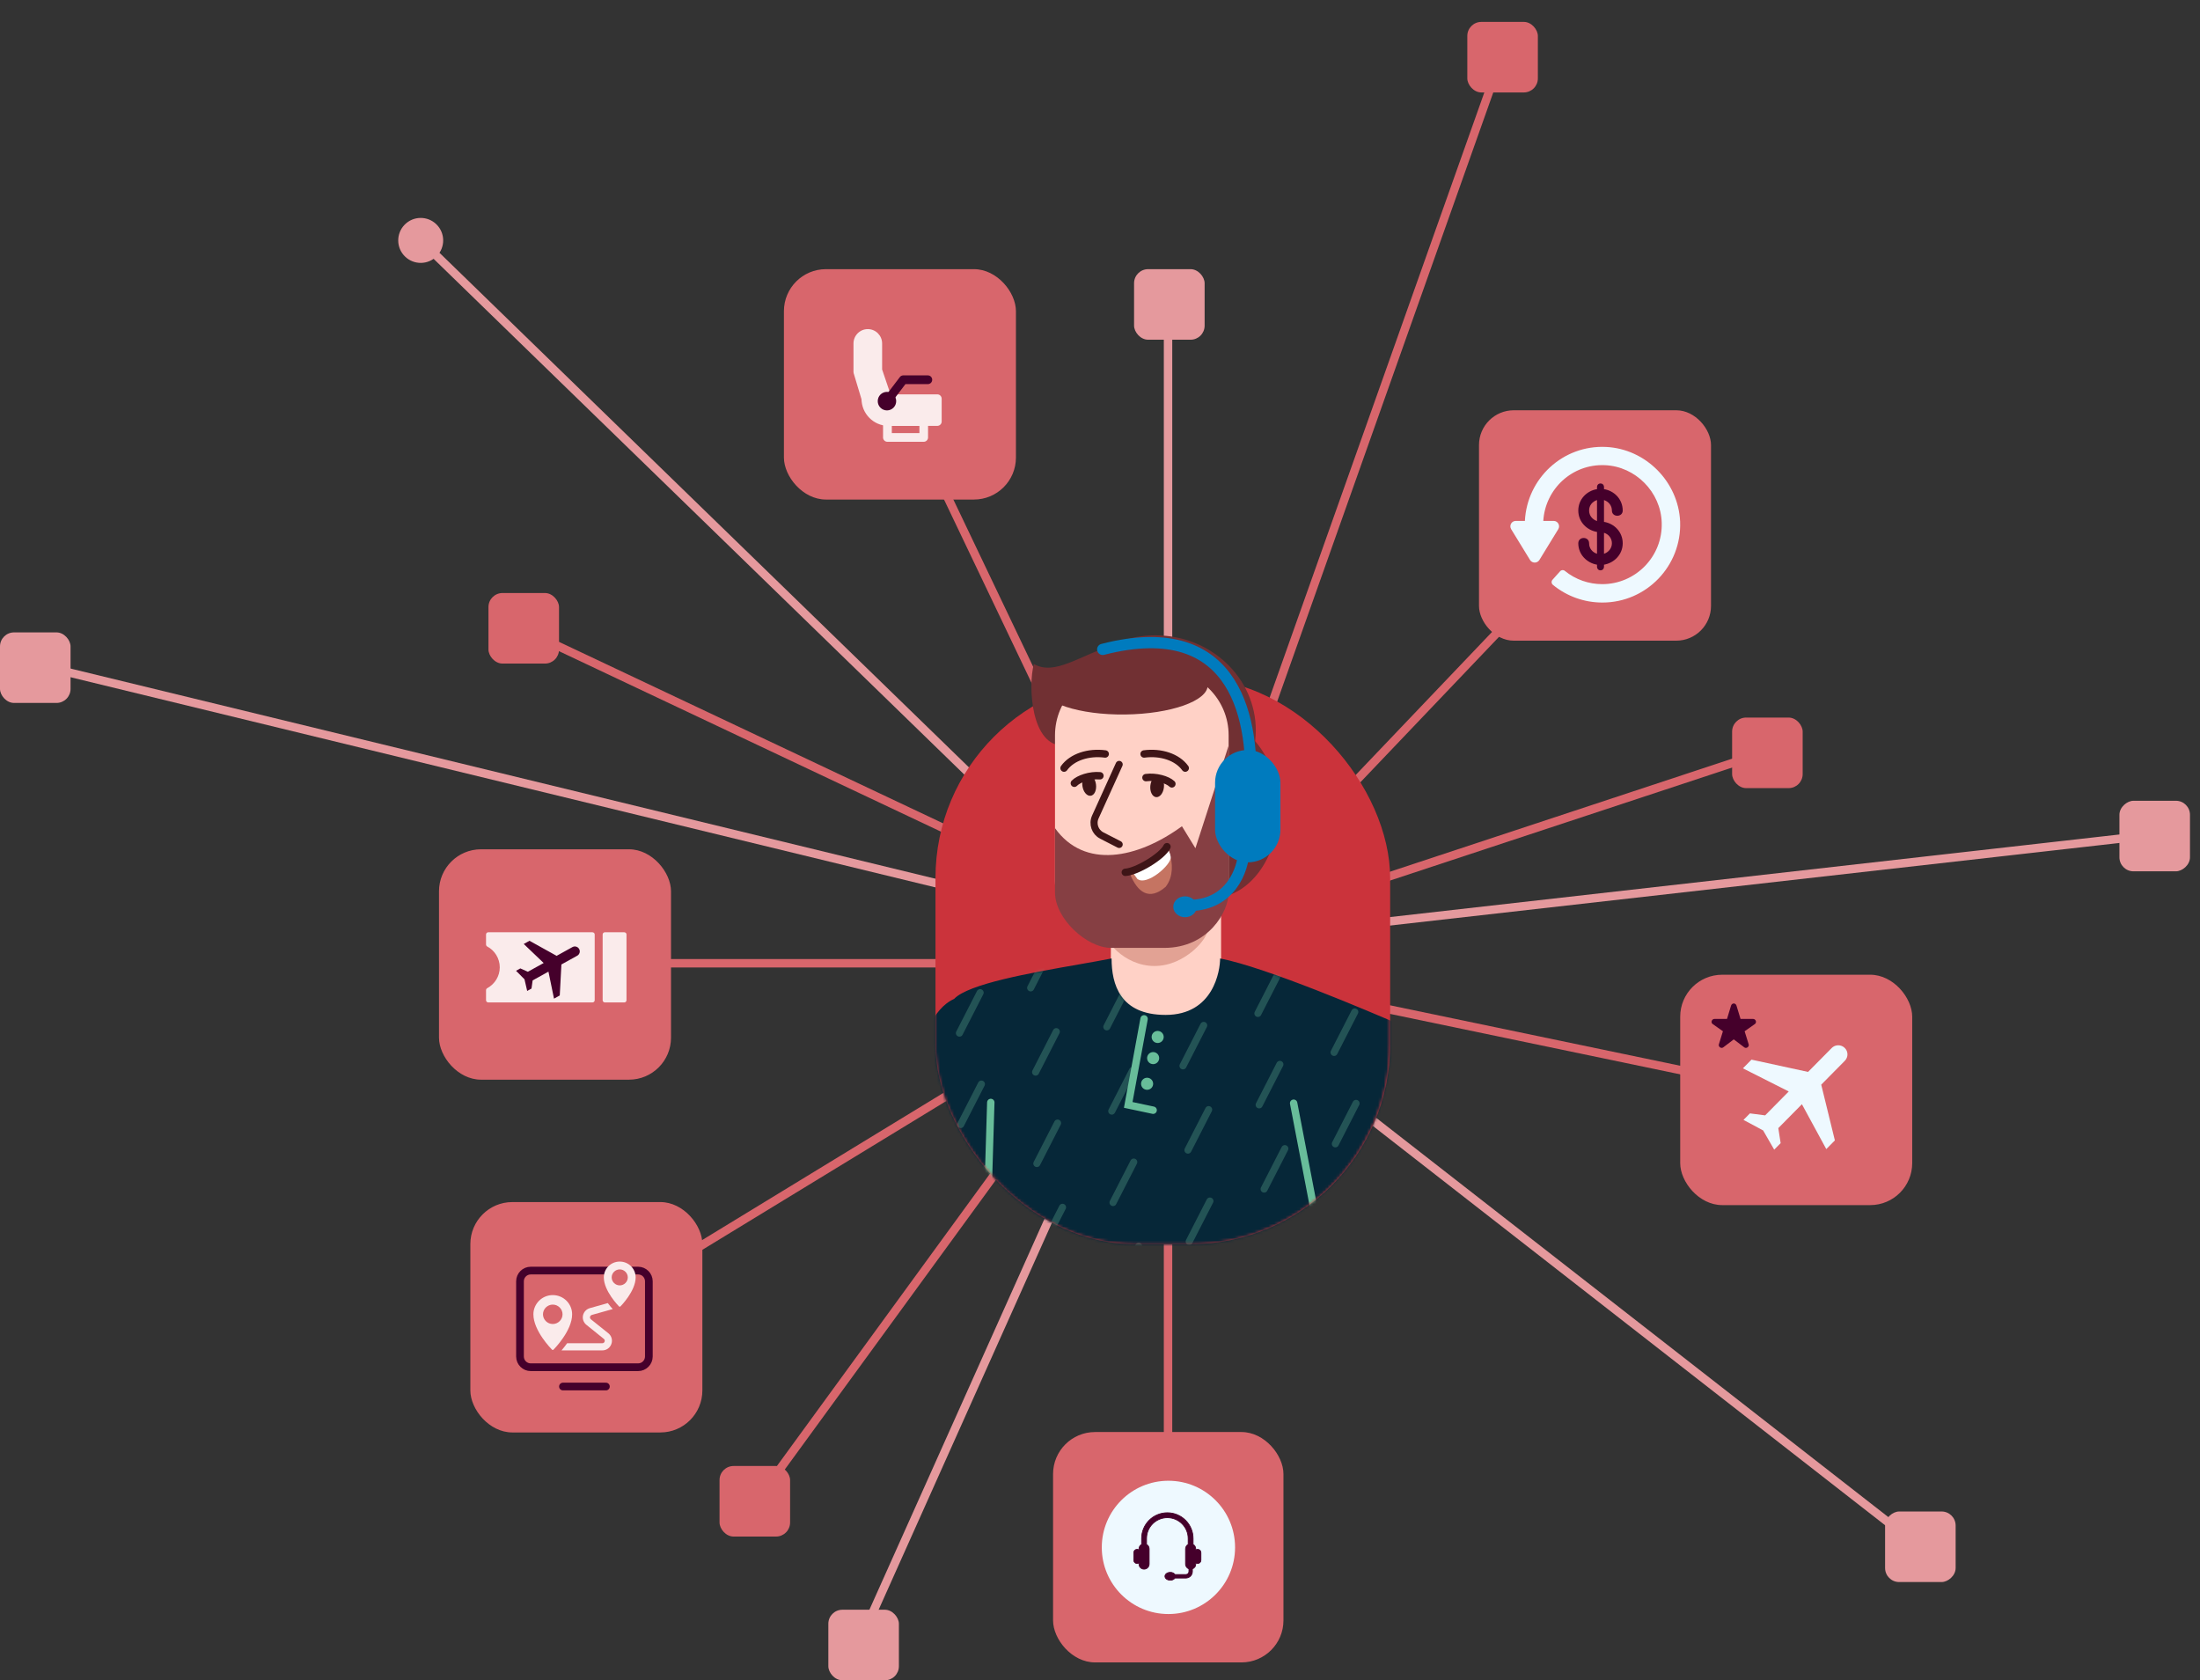 <?xml version="1.0" encoding="UTF-8"?> <svg xmlns="http://www.w3.org/2000/svg" width="783" height="598" viewBox="0 0 783 598" fill="none"><rect x="0" y="0" width="783" height="598" fill="#333333" stroke="none"/><path d="M636.04 265.127C634.654 260.932 630.13 258.654 625.934 260.04C621.739 261.426 619.461 265.95 620.847 270.146C622.233 274.341 626.757 276.619 630.953 275.233C635.148 273.847 637.426 269.323 636.04 265.127ZM627.973 266.212L416.173 336.172L417.114 339.021L628.914 269.061L627.973 266.212Z" fill="#D8666C"></path><rect x="616.477" y="255.375" width="25.11" height="25.11" rx="5" fill="#D8666C"></rect><line x1="13.374" y1="236.626" x2="411.421" y2="333.348" stroke="#E5999D" stroke-width="3"></line><path d="M179.344 220.823C177.457 224.818 179.165 229.587 183.16 231.474C187.155 233.362 191.923 231.654 193.811 227.659C195.698 223.664 193.99 218.895 189.995 217.008C186 215.12 181.232 216.829 179.344 220.823ZM185.937 225.597L416.007 334.302L417.288 331.589L187.218 222.885L185.937 225.597Z" fill="#D8666C"></path><rect x="173.851" y="211.051" width="25.11" height="25.11" rx="5" fill="#D8666C"></rect><path d="M415.717 100.812C411.299 100.812 407.717 104.394 407.717 108.812C407.717 113.23 411.299 116.812 415.717 116.812C420.135 116.812 423.717 113.23 423.717 108.812C423.717 104.394 420.135 100.812 415.717 100.812ZM414.217 108.812L414.217 331.086L417.217 331.086L417.217 108.812L414.217 108.812Z" fill="#E5999D"></path><rect x="403.627" y="95.792" width="25.11" height="25.11" rx="5" fill="#E5999D"></rect><rect y="225.064" width="25.11" height="25.11" rx="5" fill="#E5999D"></rect><rect x="294.815" y="572.89" width="25.11" height="25.11" rx="5" fill="#E5999D"></rect><path d="M775.236 296.128C774.739 291.738 770.777 288.582 766.386 289.079C761.996 289.576 758.84 293.538 759.337 297.928C759.834 302.318 763.796 305.475 768.186 304.978C772.577 304.481 775.733 300.519 775.236 296.128ZM767.118 295.538L412.258 335.71L412.596 338.691L767.455 298.519L767.118 295.538Z" fill="#E5999D"></path><rect x="779.432" y="284.987" width="25.11" height="25.11" rx="5" transform="rotate(90 779.432 284.987)" fill="#E5999D"></rect><path d="M264.584 540.653C268.154 543.256 273.159 542.471 275.761 538.901C278.363 535.33 277.579 530.326 274.008 527.723C270.438 525.121 265.434 525.906 262.831 529.476C260.229 533.047 261.013 538.051 264.584 540.653ZM270.508 535.072L401.433 355.449L399.008 353.682L268.084 533.305L270.508 535.072Z" fill="#D8666C"></path><rect x="281.201" y="546.846" width="25.11" height="25.11" rx="5" transform="rotate(180 281.201 546.846)" fill="#D8666C"></rect><path d="M690.857 556.347C693.533 552.832 692.854 547.812 689.339 545.136C685.823 542.459 680.804 543.139 678.127 546.654C675.45 550.169 676.13 555.188 679.645 557.865C683.16 560.542 688.18 559.862 690.857 556.347ZM685.414 550.317L409.265 335.048L407.42 337.415L683.57 552.683L685.414 550.317Z" fill="#E5999D"></path><rect x="696.031" y="537.929" width="25.11" height="25.11" rx="5" transform="rotate(90 696.031 537.929)" fill="#E5999D"></rect><path d="M536.89 13.136C532.726 11.659 528.153 13.837 526.676 18.001C525.198 22.165 527.376 26.738 531.54 28.215C535.704 29.693 540.277 27.515 541.755 23.351C543.232 19.187 541.054 14.614 536.89 13.136ZM532.801 20.174L444.994 267.663L447.821 268.666L535.629 21.177L532.801 20.174Z" fill="#D8666C"></path><rect x="522.229" y="7.792" width="25.11" height="25.11" rx="5" fill="#D8666C"></rect><path d="M143.995 79.986C140.916 83.154 140.989 88.219 144.157 91.299C147.326 94.378 152.39 94.305 155.47 91.137C158.549 87.968 158.476 82.904 155.308 79.824C152.139 76.745 147.075 76.817 143.995 79.986ZM148.687 86.637L412.812 343.321L414.902 341.17L150.778 84.486L148.687 86.637Z" fill="#E5999D"></path><path d="M415.717 335.176C411.299 335.176 407.717 338.757 407.717 343.176C407.717 347.594 411.299 351.176 415.717 351.176C420.135 351.176 423.717 347.594 423.717 343.176C423.717 338.757 420.135 335.176 415.717 335.176ZM414.217 343.176L414.217 565.449L417.217 565.449L417.217 343.176L414.217 343.176Z" fill="#D8666C"></path><line x1="566.535" y1="189.828" x2="414.943" y2="348.861" stroke="#D8666C" stroke-width="3"></line><line x1="413.857" y1="342.816" x2="199.953" y2="342.816" stroke="#D8666C" stroke-width="3"></line><line x1="414.638" y1="342.596" x2="228.635" y2="456.058" stroke="#D8666C" stroke-width="3"></line><line x1="638.615" y1="389.285" x2="415.411" y2="342.784" stroke="#D8666C" stroke-width="3"></line><path d="M310.175 574.889C306.143 573.083 301.41 574.887 299.604 578.92C297.798 582.952 299.603 587.685 303.635 589.491C307.667 591.297 312.4 589.492 314.206 585.46C316.012 581.427 314.207 576.695 310.175 574.889ZM413.418 340.703L305.536 581.577L308.274 582.803L416.156 341.929L413.418 340.703Z" fill="#E5999D"></path><path d="M419.163 348.535C423.151 346.632 424.84 341.856 422.936 337.869C421.033 333.882 416.258 332.193 412.27 334.096C408.283 336 406.594 340.775 408.497 344.762C410.401 348.749 415.176 350.439 419.163 348.535ZM417.071 340.669L328.719 155.596L326.012 156.889L414.363 341.962L417.071 340.669Z" fill="#D8666C"></path><rect x="598" y="346.896" width="82.575" height="81.991" rx="14.95" fill="#D8666C"></rect><rect x="374.796" y="509.649" width="81.998" height="81.991" rx="14.95" fill="#D8666C"></rect><circle cx="415.854" cy="550.706" r="23.719" fill="#EEF9FF"></circle><path d="M426.261 551.398C426.012 551.398 425.773 551.48 425.578 551.625L425.578 551.215L425.578 551.214C425.574 550.878 425.477 550.55 425.298 550.267L425.298 550.267C425.134 550.008 424.907 549.795 424.639 549.648V547.541C424.639 545.11 423.673 542.779 421.954 541.059L421.858 541.155L421.954 541.059C420.235 539.34 417.904 538.374 415.473 538.374C413.041 538.374 410.71 539.34 408.991 541.059L408.991 541.059C407.272 542.778 406.306 545.11 406.306 547.541V549.648C406.038 549.795 405.811 550.008 405.647 550.267L405.647 550.267C405.468 550.55 405.371 550.878 405.367 551.214H405.367V551.215V551.625C405.172 551.48 404.933 551.398 404.684 551.398L404.682 551.398C404.369 551.401 404.07 551.529 403.851 551.754L403.851 551.754C403.633 551.978 403.513 552.28 403.519 552.593L403.519 555.275L403.519 555.277C403.522 555.584 403.646 555.878 403.863 556.096C404.081 556.313 404.374 556.437 404.682 556.44L404.682 556.44C404.931 556.442 405.171 556.364 405.367 556.221V556.637C405.367 557.287 405.714 557.887 406.276 558.212L406.276 558.212C406.838 558.536 407.531 558.536 408.094 558.212L408.025 558.094L408.094 558.212C408.656 557.887 409.003 557.287 409.003 556.637L409.003 551.208L409.003 551.207C409 550.871 408.903 550.544 408.725 550.26C408.561 550.001 408.335 549.788 408.067 549.64V547.534C408.067 545.57 408.848 543.686 410.236 542.298C411.625 540.909 413.508 540.129 415.472 540.129C417.436 540.129 419.319 540.909 420.708 542.298C422.097 543.687 422.877 545.57 422.877 547.534V549.64C422.609 549.788 422.383 550.001 422.22 550.26C422.041 550.544 421.945 550.871 421.942 551.207V551.208V556.645V556.645C421.943 557.037 422.07 557.417 422.305 557.73L422.305 557.73C422.52 558.015 422.813 558.229 423.148 558.348V559.295C423.148 559.578 423.035 559.849 422.836 560.049C422.636 560.249 422.365 560.361 422.082 560.361H418.19C417.788 559.844 417.156 559.557 416.5 559.596C415.992 559.597 415.526 559.744 415.184 559.989C414.84 560.234 414.612 560.585 414.612 560.987C414.612 561.39 414.84 561.741 415.184 561.986C415.526 562.231 415.992 562.378 416.5 562.378C417.156 562.418 417.788 562.131 418.19 561.614H422.067H422.067C422.682 561.613 423.271 561.368 423.706 560.934C424.14 560.499 424.385 559.91 424.386 559.295V559.295V558.348C424.721 558.229 425.014 558.015 425.229 557.73L425.229 557.73C425.464 557.417 425.591 557.037 425.592 556.645V556.645V556.225C425.785 556.363 426.018 556.44 426.261 556.44L426.262 556.44C426.574 556.437 426.872 556.31 427.09 556.087C427.308 555.864 427.429 555.564 427.426 555.253V552.594C427.431 552.281 427.311 551.979 427.093 551.754L427.093 551.754C426.875 551.53 426.576 551.401 426.262 551.398L426.262 551.404L426.261 551.398Z" fill="#45002B" stroke="#45002B" stroke-width="0.273"></path><rect x="279.005" y="95.792" width="82.575" height="81.991" rx="14.95" fill="#D8666C"></rect><path d="M333.602 140.346H308.166C307.311 140.346 306.618 141.042 306.618 141.901C306.618 147.239 310.926 151.566 316.241 151.566H333.602C334.457 151.566 335.15 150.87 335.15 150.012V141.901C335.15 141.042 334.457 140.346 333.602 140.346Z" fill="#FAEBEB"></path><path d="M308.858 117.125C306.044 117.125 303.762 119.417 303.762 122.244V132.385C303.762 132.538 303.784 132.689 303.828 132.835L306.686 142.338C306.884 142.994 307.486 143.443 308.168 143.443H315.839L315.952 143.439C316.952 143.368 317.634 142.36 317.305 141.388L313.955 131.493L313.955 122.244C313.955 119.417 311.673 117.125 308.858 117.125Z" fill="#FAEBEB"></path><path fill-rule="evenodd" clip-rule="evenodd" d="M315.834 148.443H328.754C329.609 148.443 330.302 149.139 330.302 149.997V155.675C330.302 156.534 329.609 157.23 328.754 157.23H315.834C314.979 157.23 314.286 156.534 314.286 155.675V149.997C314.286 149.139 314.979 148.443 315.834 148.443ZM327.228 154.141V151.572H317.404V154.141H327.228Z" fill="#FAEBEB"></path><ellipse cx="315.679" cy="142.762" rx="3.283" ry="3.298" fill="#45002B"></ellipse><path d="M330.234 133.597C331.089 133.597 331.782 134.293 331.782 135.151C331.782 135.971 331.151 136.642 330.35 136.702L330.234 136.706L322.253 136.706L316.914 143.727C316.421 144.375 315.52 144.525 314.849 144.092L314.745 144.018C314.1 143.523 313.95 142.618 314.381 141.944L314.454 141.839L320.258 134.208C320.524 133.858 320.924 133.639 321.357 133.602L321.488 133.597H330.234Z" fill="#45002B"></path><rect x="526.389" y="146.012" width="82.576" height="81.998" rx="12.373" fill="#D8666C"></rect><path fill-rule="evenodd" clip-rule="evenodd" d="M570.878 189.619L570.878 197.084C572.426 196.58 573.693 195.167 573.693 193.352C573.693 191.485 572.426 190.073 570.878 189.619ZM568.391 185.433L568.391 177.967C566.796 178.472 565.576 179.833 565.576 181.7C565.576 183.566 566.843 184.928 568.391 185.433ZM570.878 173.377L570.878 174.083C574.443 174.638 577.54 177.614 577.54 181.7C577.54 184.172 573.693 184.172 573.693 181.7C573.693 179.834 572.426 178.472 570.878 177.967L570.878 185.735C574.443 186.29 577.54 189.266 577.54 193.352C577.54 197.387 574.443 200.363 570.878 200.968L570.878 201.624C570.878 203.44 568.391 203.44 568.391 201.624L568.391 200.968C564.826 200.363 561.729 197.387 561.729 193.352C561.729 190.83 565.576 190.83 565.576 193.352C565.576 195.218 566.796 196.58 568.391 197.084L568.391 189.316C564.826 188.711 561.729 185.786 561.729 181.7C561.729 177.614 564.826 174.638 568.391 174.083L568.391 173.377C568.391 171.611 570.878 171.611 570.878 173.377Z" fill="#45002B"></path><path d="M571.649 159.067C556.264 158.304 543.485 170.257 542.722 185.388L539.48 185.388C537.954 185.388 537.064 187.04 537.827 188.312L544.566 199.311C545.329 200.519 547.109 200.519 547.872 199.311L554.611 188.312C555.374 187.041 554.484 185.388 552.958 185.388L549.271 185.388C549.97 174.008 559.57 165.043 571.205 165.552C582.076 165.997 591.104 175.088 591.422 186.023C591.803 198.039 582.139 207.893 570.251 207.893C565.419 207.893 560.715 206.241 556.964 203.189C556.455 202.744 555.692 202.807 555.247 203.316L552.577 206.304C552.068 206.813 552.132 207.703 552.704 208.148C557.663 212.216 563.83 214.442 570.315 214.442C585.954 214.442 598.606 201.409 597.97 185.578C597.334 171.464 585.763 159.766 571.65 159.067L571.649 159.067Z" fill="#EEF9FF"></path><rect x="167.403" y="427.807" width="82.575" height="81.991" rx="14.95" fill="#D8666C"></rect><path d="M188.895 486.586H227.112C229.222 486.586 230.933 484.875 230.933 482.764V456.012C230.933 453.902 229.222 452.191 227.112 452.191H188.895C186.784 452.191 185.073 453.902 185.073 456.012V482.764C185.073 484.875 186.784 486.586 188.895 486.586Z" stroke="#45002B" stroke-width="2.74" stroke-linecap="round" stroke-linejoin="round"></path><path d="M215.647 493.454H200.36" stroke="#45002B" stroke-width="2.74" stroke-linecap="round" stroke-linejoin="round"></path><circle cx="220.318" cy="454.314" r="4.671" fill="#D8666C"></circle><path d="M210.64 467.972L218.078 465.888C217.617 465.397 217.003 464.671 216.319 463.758L209.956 465.549C208.728 465.888 207.772 466.884 207.5 468.136C207.228 469.389 207.689 470.677 208.692 471.485L214.902 476.495C215.362 476.835 215.244 477.291 215.174 477.479C215.103 477.666 214.902 478.052 214.335 478.052H201.845C201.113 479.083 200.429 479.914 199.85 480.593H214.335C215.835 480.593 217.098 479.715 217.594 478.31C218.089 476.94 217.664 475.418 216.519 474.505L210.31 469.529C209.932 469.225 209.967 468.804 210.003 468.651C210.038 468.499 210.156 468.125 210.652 467.972H210.64Z" fill="#FAEBEB"></path><path d="M196.733 460.912C192.944 460.912 189.839 463.991 189.839 467.749C189.839 473.638 196.202 480.054 196.462 480.323C196.533 480.393 196.615 480.44 196.733 480.44C196.851 480.44 196.922 480.405 197.005 480.323C197.276 480.054 203.628 473.603 203.628 467.749C203.628 463.944 200.523 460.912 196.733 460.912V460.912ZM196.733 471.203C194.821 471.203 193.251 469.646 193.251 467.749C193.251 465.853 194.821 464.296 196.733 464.296C198.646 464.296 200.216 465.853 200.216 467.749C200.216 469.646 198.646 471.203 196.733 471.203Z" fill="#FAEBEB"></path><path d="M220.569 448.983C217.429 448.983 214.902 451.488 214.902 454.602C214.902 459.426 220.108 464.741 220.344 464.975C220.415 465.045 220.498 465.045 220.569 465.045C220.64 465.045 220.722 465.01 220.793 464.975C221.017 464.752 226.235 459.461 226.235 454.602C226.235 451.488 223.709 448.983 220.569 448.983ZM220.569 457.459C218.999 457.459 217.7 456.171 217.7 454.614C217.7 453.057 218.999 451.769 220.569 451.769C222.139 451.769 223.438 453.057 223.438 454.614C223.438 456.171 222.139 457.459 220.569 457.459Z" fill="#FAEBEB"></path><path d="M649.99 408.951L653.046 405.859L648.192 386.026L656.594 377.522C657.862 376.238 657.84 374.189 656.544 372.933C655.247 371.678 653.178 371.7 651.91 372.984L643.507 381.488L623.376 377.117L620.32 380.21L636.632 388.446L628.23 396.95L622.815 396.244L620.524 398.563L627.517 402.312L631.455 409.152L633.746 406.833L632.915 401.488L641.317 392.984L649.99 408.951Z" fill="#EEF9FF"></path><path d="M617.065 369.908L613.354 372.723C613.171 372.873 612.97 372.944 612.753 372.936C612.535 372.928 612.343 372.865 612.176 372.748C612.009 372.632 611.88 372.474 611.788 372.275C611.696 372.075 611.692 371.86 611.775 371.627L613.204 367.018L609.568 364.451C609.368 364.318 609.243 364.144 609.192 363.928C609.142 363.712 609.151 363.513 609.217 363.33C609.284 363.147 609.401 362.985 609.568 362.844C609.736 362.702 609.936 362.632 610.17 362.632H614.658L616.113 357.849C616.196 357.616 616.326 357.437 616.502 357.312C616.677 357.187 616.865 357.125 617.065 357.126C617.266 357.126 617.454 357.188 617.63 357.313C617.806 357.438 617.935 357.617 618.018 357.849L619.472 362.632H623.96C624.194 362.632 624.395 362.703 624.562 362.845C624.729 362.986 624.846 363.148 624.913 363.33C624.98 363.513 624.988 363.712 624.938 363.928C624.888 364.144 624.763 364.318 624.562 364.451L620.927 367.018L622.356 371.627C622.439 371.86 622.435 372.075 622.344 372.275C622.252 372.474 622.122 372.632 621.955 372.748C621.787 372.864 621.595 372.927 621.378 372.936C621.161 372.944 620.96 372.873 620.776 372.723L617.065 369.908Z" fill="#45002B"></path><rect x="156.243" y="302.255" width="82.575" height="81.991" rx="14.95" fill="#D8666C"></rect><rect x="181.391" y="334.411" width="29.429" height="19.619" fill="white"></rect><path d="M210.813 331.783H173.767C173.345 331.783 172.983 332.145 172.983 332.568V336.127C172.983 336.429 173.164 336.731 173.405 336.851C176.06 338.239 177.87 341.074 177.87 344.272C177.87 347.47 176.06 350.245 173.405 351.693C173.164 351.814 172.983 352.115 172.983 352.417V355.976C172.983 356.399 173.345 356.761 173.767 356.761H210.874C211.296 356.761 211.658 356.399 211.658 355.976V352.417C211.658 348.793 211.658 339.769 211.658 336.128V332.568C211.658 332.145 211.296 331.783 210.813 331.783Z" fill="#FAEBEB"></path><path d="M222.133 331.783L215.273 331.784C214.85 331.784 214.488 332.146 214.488 332.568V336.128C214.488 339.752 214.488 348.776 214.488 352.418V355.977C214.488 356.4 214.85 356.762 215.273 356.762L222.194 356.761C222.616 356.761 222.978 356.399 222.978 355.976V352.417C222.978 348.793 222.978 339.769 222.978 336.128V332.568C222.978 332.145 222.616 331.783 222.133 331.783Z" fill="#FAEBEB"></path><path d="M197.175 355.409L199.223 354.275L199.808 343.248L205.44 340.13C206.29 339.66 206.597 338.594 206.126 337.744C205.656 336.894 204.59 336.588 203.74 337.058L198.108 340.176L188.452 334.818L186.404 335.952L193.499 342.727L187.867 345.845L185.197 344.647L183.661 345.498L186.67 348.515L187.63 352.666L189.166 351.816L189.568 348.917L195.2 345.799L197.175 355.409Z" fill="#45002B"></path><rect x="332.946" y="241.334" width="161.823" height="201.475" rx="71.148" fill="#CB333B"></rect><mask id="mask0_1_17293" style="mask-type:alpha" maskUnits="userSpaceOnUse" x="332" y="180" width="163" height="263"><rect x="332.946" y="180.423" width="161.648" height="262.386" rx="71.148" fill="#F2F6F7"></rect></mask><g mask="url(#mask0_1_17293)"><ellipse cx="431.372" cy="287.904" rx="23.645" ry="31.705" fill="#713033"></ellipse><path d="M367.961 236.316C365.817 244.169 366.966 265.977 378.757 265.322C389.047 265.322 395.193 241.328 396.979 229.331C384.082 233.257 375.484 240.616 367.961 236.316Z" fill="#713033"></path><ellipse cx="411.219" cy="259.961" rx="35.736" ry="33.855" fill="#713033"></ellipse><rect x="395.367" y="299.727" width="39.229" height="69.859" rx="5.562" fill="#FFD1C6"></rect><g style="mix-blend-mode:multiply" opacity="0.5"><path d="M393.306 330.895C404.825 336.928 420.949 335.471 429.744 330.895C430.149 333.654 421.996 343.792 410.897 343.792C399.798 343.792 392.309 333.946 393.306 330.895Z" fill="#C57462"></path></g><path d="M375.484 261.696C375.484 248.866 385.885 238.466 398.714 238.466H414.052C426.882 238.466 437.282 248.866 437.282 261.696V313.576C437.282 326.405 426.882 336.806 414.052 336.806H398.714C385.885 336.806 375.484 326.405 375.484 313.576V261.696Z" fill="#FFD1C6"></path><g style="mix-blend-mode:multiply"><path d="M420.666 294.056C404.771 305.638 385.963 309.4 375.484 294.732V317.656C375.484 326.826 386.672 337.344 395.462 337.344H414.374C430.09 337.344 437.283 324.398 437.283 317.656V265.335L425.46 301.877L420.666 294.056Z" fill="#863F43"></path></g><path d="M403.035 310.76C407.295 308.556 412.395 305.854 415.393 303.771C416.465 307.281 416.753 311.619 414.234 314.972C411.518 317.318 409.388 317.651 407.687 316.866C405.986 316.08 404.397 314.054 403.035 310.76Z" fill="#C57462" stroke="#C57462" stroke-width="1.796"></path><path d="M405.475 312.205L404.13 310.321C404.588 310.101 405.072 309.877 405.577 309.643C405.836 309.523 406.101 309.4 406.371 309.274C407.528 308.732 408.763 308.137 409.964 307.45C411.882 306.355 413.774 304.997 415.177 303.19C415.195 303.226 415.212 303.262 415.229 303.297C415.473 303.811 415.689 304.366 415.771 305.126L415.771 305.126C415.782 305.227 415.754 305.464 415.565 305.864C415.385 306.247 415.097 306.698 414.708 307.192C413.931 308.179 412.818 309.254 411.585 310.18C410.347 311.109 409.038 311.85 407.878 312.214C406.768 312.562 405.979 312.513 405.475 312.205Z" fill="white" stroke="white" stroke-width="1.796"></path><path d="M415.338 301.326C413.728 304.746 404.596 310.231 400.507 310.45" stroke="#3E1517" stroke-width="2.635" stroke-linecap="round"></path><path d="M398.322 272.052L389.834 290.77C388.719 293.228 389.731 296.127 392.132 297.359L398.322 300.533" stroke="#3E1517" stroke-width="2.528" stroke-linecap="round"></path><path d="M387.232 276.524C387.487 276.487 387.87 276.599 388.286 277.082C388.694 277.556 389.041 278.296 389.173 279.199C389.305 280.101 389.184 280.91 388.928 281.481C388.667 282.062 388.333 282.279 388.078 282.316C387.823 282.353 387.44 282.241 387.024 281.758C386.616 281.285 386.269 280.544 386.137 279.642C386.005 278.74 386.126 277.93 386.382 277.36C386.643 276.778 386.977 276.562 387.232 276.524Z" fill="#3E1517" stroke="#3E1517" stroke-width="1.796"></path><path d="M382.369 278.754C383.904 277.157 387.92 275.772 391.478 276.091Z" fill="#3E1517"></path><path d="M382.369 278.754C383.904 277.157 387.92 275.772 391.478 276.091" stroke="#3E1517" stroke-width="2.635" stroke-linecap="round"></path><path d="M378.708 273.364C381.52 269.448 387.39 267.531 393.352 268.333" stroke="#3E1517" stroke-width="2.635" stroke-linecap="round"></path><path d="M412.121 276.978C411.864 276.953 411.488 277.083 411.095 277.585C410.71 278.077 410.398 278.834 410.309 279.741C410.221 280.649 410.38 281.452 410.663 282.009C410.951 282.578 411.295 282.778 411.552 282.803C411.808 282.828 412.185 282.698 412.578 282.196C412.963 281.704 413.275 280.947 413.363 280.04C413.452 279.132 413.292 278.329 413.01 277.772C412.722 277.203 412.377 277.003 412.121 276.978Z" fill="#3E1517" stroke="#3E1517" stroke-width="1.796"></path><path d="M417.085 278.973C415.475 277.451 411.398 276.259 407.859 276.746Z" fill="#3E1517"></path><path d="M417.085 278.973C415.475 277.451 411.398 276.259 407.859 276.746" stroke="#3E1517" stroke-width="2.635" stroke-linecap="round"></path><path d="M421.835 273.363C419.023 269.448 413.153 267.531 407.191 268.333" stroke="#3E1517" stroke-width="2.635" stroke-linecap="round"></path><path d="M437.283 272.858C438.553 272.858 439.811 273.205 440.984 273.881C442.158 274.556 443.224 275.545 444.122 276.793C445.021 278.04 445.733 279.521 446.219 281.151C446.705 282.781 446.955 284.528 446.955 286.292C446.955 288.057 446.705 289.804 446.219 291.434C445.733 293.063 445.021 294.544 444.122 295.792C443.224 297.039 442.158 298.029 440.984 298.704C439.811 299.379 438.553 299.727 437.283 299.727L437.283 286.292L437.283 272.858Z" fill="#FFD1C6"></path><ellipse cx="400.292" cy="244.21" rx="10.075" ry="29.546" transform="rotate(-90.678 400.292 244.21)" fill="#713033"></ellipse><path d="M329.542 374.861C334.269 365.225 345.977 361.334 355.53 366.225V366.225C365.084 371.116 368.773 382.889 363.719 392.357L294.146 522.698C289.865 530.719 279.943 533.828 271.85 529.685V529.685C263.756 525.541 260.477 515.675 264.481 507.511L329.542 374.861Z" fill="#C57462"></path><path d="M528.274 517.786C524.794 498.992 508.728 387.887 504.204 375.706C489.586 353.431 456.521 375.706 462.09 393.456C467.659 411.206 486.16 498.644 494.513 523.007C502.867 547.37 531.754 536.581 528.274 517.786Z" fill="#C57462"></path><path fill-rule="evenodd" clip-rule="evenodd" d="M395.626 341.106C392.298 341.763 388.281 342.468 383.939 343.23C366.812 346.236 344.616 350.132 339.581 355.504C335.735 357.2 332.849 360.935 330.78 365.035L307.826 410.536C306.952 411.582 309.051 418.56 309.401 417.862C309.485 417.694 309.57 417.495 309.664 417.273C309.96 416.575 310.353 415.649 311.149 414.722C312.199 413.501 334.059 416.99 341.229 434.609C343.915 434.609 347.929 430.586 352.076 425.208C352.666 460.878 350.004 499.67 348.787 515.753H469.418C468.072 489.901 469.323 467.058 472.081 447.347C472.796 449.487 473.369 450.73 473.731 450.73C474.531 450.73 475.741 449.29 477.553 447.135C480.896 443.159 486.284 436.75 494.911 432.463C505.554 427.174 511.424 428.171 513.641 429.331L514.866 435.594C517.083 435.13 521.308 433.228 520.468 429.331C520.371 428.884 520.198 428.028 519.957 426.839C517.576 415.082 508.589 370.713 501.913 365.657C500.41 365.077 498.9 364.634 497.391 364.315C487.895 360.192 450.533 344.23 434.248 341.106C434.248 345.353 431.975 361.199 414.855 361.199C398.584 361.199 395.626 350.255 395.626 341.106Z" fill="#062738"></path><mask id="mask1_1_17293" style="mask-type:alpha" maskUnits="userSpaceOnUse" x="307" y="341" width="214" height="175"><path fill-rule="evenodd" clip-rule="evenodd" d="M395.626 341.105C392.298 341.763 388.282 342.468 383.939 343.23C366.813 346.236 344.616 350.132 339.581 355.504C335.736 357.199 332.849 360.935 330.781 365.035L307.826 410.536C306.952 411.582 309.051 418.56 309.401 417.862C309.485 417.694 309.57 417.495 309.664 417.273C309.96 416.575 310.354 415.649 311.15 414.722C312.199 413.501 334.059 416.99 341.229 434.609C343.915 434.609 347.929 430.586 352.077 425.207C352.667 460.877 350.005 499.669 348.787 515.753H469.419C468.072 489.901 469.323 467.058 472.081 447.347C472.796 449.487 473.37 450.73 473.731 450.73C474.531 450.73 475.742 449.29 477.554 447.135C480.896 443.159 486.284 436.75 494.912 432.463C505.554 427.174 511.424 428.171 513.641 429.331L514.867 435.594C517.084 435.13 521.308 433.228 520.468 429.331C520.372 428.884 520.198 428.028 519.957 426.839C517.576 415.083 508.59 370.713 501.913 365.657C500.411 365.077 498.9 364.634 497.391 364.315C487.895 360.192 450.533 344.23 434.248 341.106C434.248 345.353 431.976 361.199 414.855 361.199C398.585 361.199 395.626 350.255 395.626 341.105Z" fill="#062738"></path></mask><g mask="url(#mask1_1_17293)"><line x1="480.422" y1="330.167" x2="473.052" y2="344.564" stroke="#68BD9A" stroke-opacity="0.3" stroke-width="2.519" stroke-linecap="round"></line><line x1="427.958" y1="332.394" x2="420.587" y2="346.792" stroke="#68BD9A" stroke-opacity="0.3" stroke-width="2.519" stroke-linecap="round"></line><line x1="455.068" y1="346.272" x2="447.698" y2="360.67" stroke="#68BD9A" stroke-opacity="0.3" stroke-width="2.519" stroke-linecap="round"></line><line x1="482.18" y1="360.148" x2="474.81" y2="374.546" stroke="#68BD9A" stroke-opacity="0.3" stroke-width="2.519" stroke-linecap="round"></line><line x1="374.19" y1="337.175" x2="366.82" y2="351.573" stroke="#68BD9A" stroke-opacity="0.3" stroke-width="2.519" stroke-linecap="round"></line><line x1="401.299" y1="351.053" x2="393.929" y2="365.451" stroke="#68BD9A" stroke-opacity="0.3" stroke-width="2.519" stroke-linecap="round"></line><line x1="428.409" y1="364.931" x2="421.039" y2="379.329" stroke="#68BD9A" stroke-opacity="0.3" stroke-width="2.519" stroke-linecap="round"></line><line x1="455.521" y1="378.807" x2="448.151" y2="393.204" stroke="#68BD9A" stroke-opacity="0.3" stroke-width="2.519" stroke-linecap="round"></line><line x1="482.629" y1="392.684" x2="475.258" y2="407.082" stroke="#68BD9A" stroke-opacity="0.3" stroke-width="2.519" stroke-linecap="round"></line><line x1="348.84" y1="353.278" x2="341.469" y2="367.676" stroke="#68BD9A" stroke-opacity="0.3" stroke-width="2.519" stroke-linecap="round"></line><line x1="375.95" y1="367.156" x2="368.58" y2="381.554" stroke="#68BD9A" stroke-opacity="0.3" stroke-width="2.519" stroke-linecap="round"></line><line x1="403.059" y1="381.034" x2="395.688" y2="395.432" stroke="#68BD9A" stroke-opacity="0.3" stroke-width="2.519" stroke-linecap="round"></line><line x1="430.169" y1="394.912" x2="422.799" y2="409.31" stroke="#68BD9A" stroke-opacity="0.3" stroke-width="2.519" stroke-linecap="round"></line><line x1="457.281" y1="408.788" x2="449.911" y2="423.185" stroke="#68BD9A" stroke-opacity="0.3" stroke-width="2.519" stroke-linecap="round"></line><line x1="484.388" y1="422.666" x2="477.018" y2="437.063" stroke="#68BD9A" stroke-opacity="0.3" stroke-width="2.519" stroke-linecap="round"></line><line x1="349.29" y1="385.815" x2="341.919" y2="400.212" stroke="#68BD9A" stroke-opacity="0.3" stroke-width="2.519" stroke-linecap="round"></line><line x1="376.398" y1="399.693" x2="369.028" y2="414.09" stroke="#68BD9A" stroke-opacity="0.3" stroke-width="2.519" stroke-linecap="round"></line><line x1="403.509" y1="413.571" x2="396.138" y2="427.968" stroke="#68BD9A" stroke-opacity="0.3" stroke-width="2.519" stroke-linecap="round"></line><line x1="430.62" y1="427.446" x2="423.25" y2="441.844" stroke="#68BD9A" stroke-opacity="0.3" stroke-width="2.519" stroke-linecap="round"></line><line x1="457.728" y1="441.324" x2="450.357" y2="455.722" stroke="#68BD9A" stroke-opacity="0.3" stroke-width="2.519" stroke-linecap="round"></line><line x1="351.05" y1="415.795" x2="343.68" y2="430.193" stroke="#68BD9A" stroke-opacity="0.3" stroke-width="2.519" stroke-linecap="round"></line><line x1="378.159" y1="429.673" x2="370.788" y2="444.071" stroke="#68BD9A" stroke-opacity="0.3" stroke-width="2.519" stroke-linecap="round"></line><line x1="405.269" y1="443.551" x2="397.899" y2="457.949" stroke="#68BD9A" stroke-opacity="0.3" stroke-width="2.519" stroke-linecap="round"></line></g><path d="M407.189 362.6L401.547 393.23L410.413 395.111" stroke="#68BD9A" stroke-width="2.635" stroke-linecap="round"></path><circle cx="412.025" cy="369.048" r="2.15" fill="#68BD9A"></circle><circle cx="410.413" cy="376.572" r="2.15" fill="#68BD9A"></circle><circle cx="408.264" cy="385.707" r="2.15" fill="#68BD9A"></circle><line x1="470.669" y1="445.923" x2="460.419" y2="392.623" stroke="#68BD9A" stroke-width="2.635" stroke-linecap="round"></line><line x1="351.638" y1="425.191" x2="352.633" y2="392.358" stroke="#68BD9A" stroke-width="2.635" stroke-linecap="round"></line></g><rect x="432.457" y="266.914" width="23.25" height="39.991" rx="11.625" fill="#007BBE"></rect><path d="M445.012 281.783C446.407 258.078 441.292 218.554 392.467 231.108" stroke="#007BBE" stroke-width="4" stroke-linecap="round"></path><path d="M442.687 303.185C442.377 309.385 438.13 321.878 423.622 322.25" stroke="#007BBE" stroke-width="4" stroke-linecap="round"></path><ellipse cx="421.762" cy="322.715" rx="4.185" ry="3.72" fill="#007BBE"></ellipse></svg> 